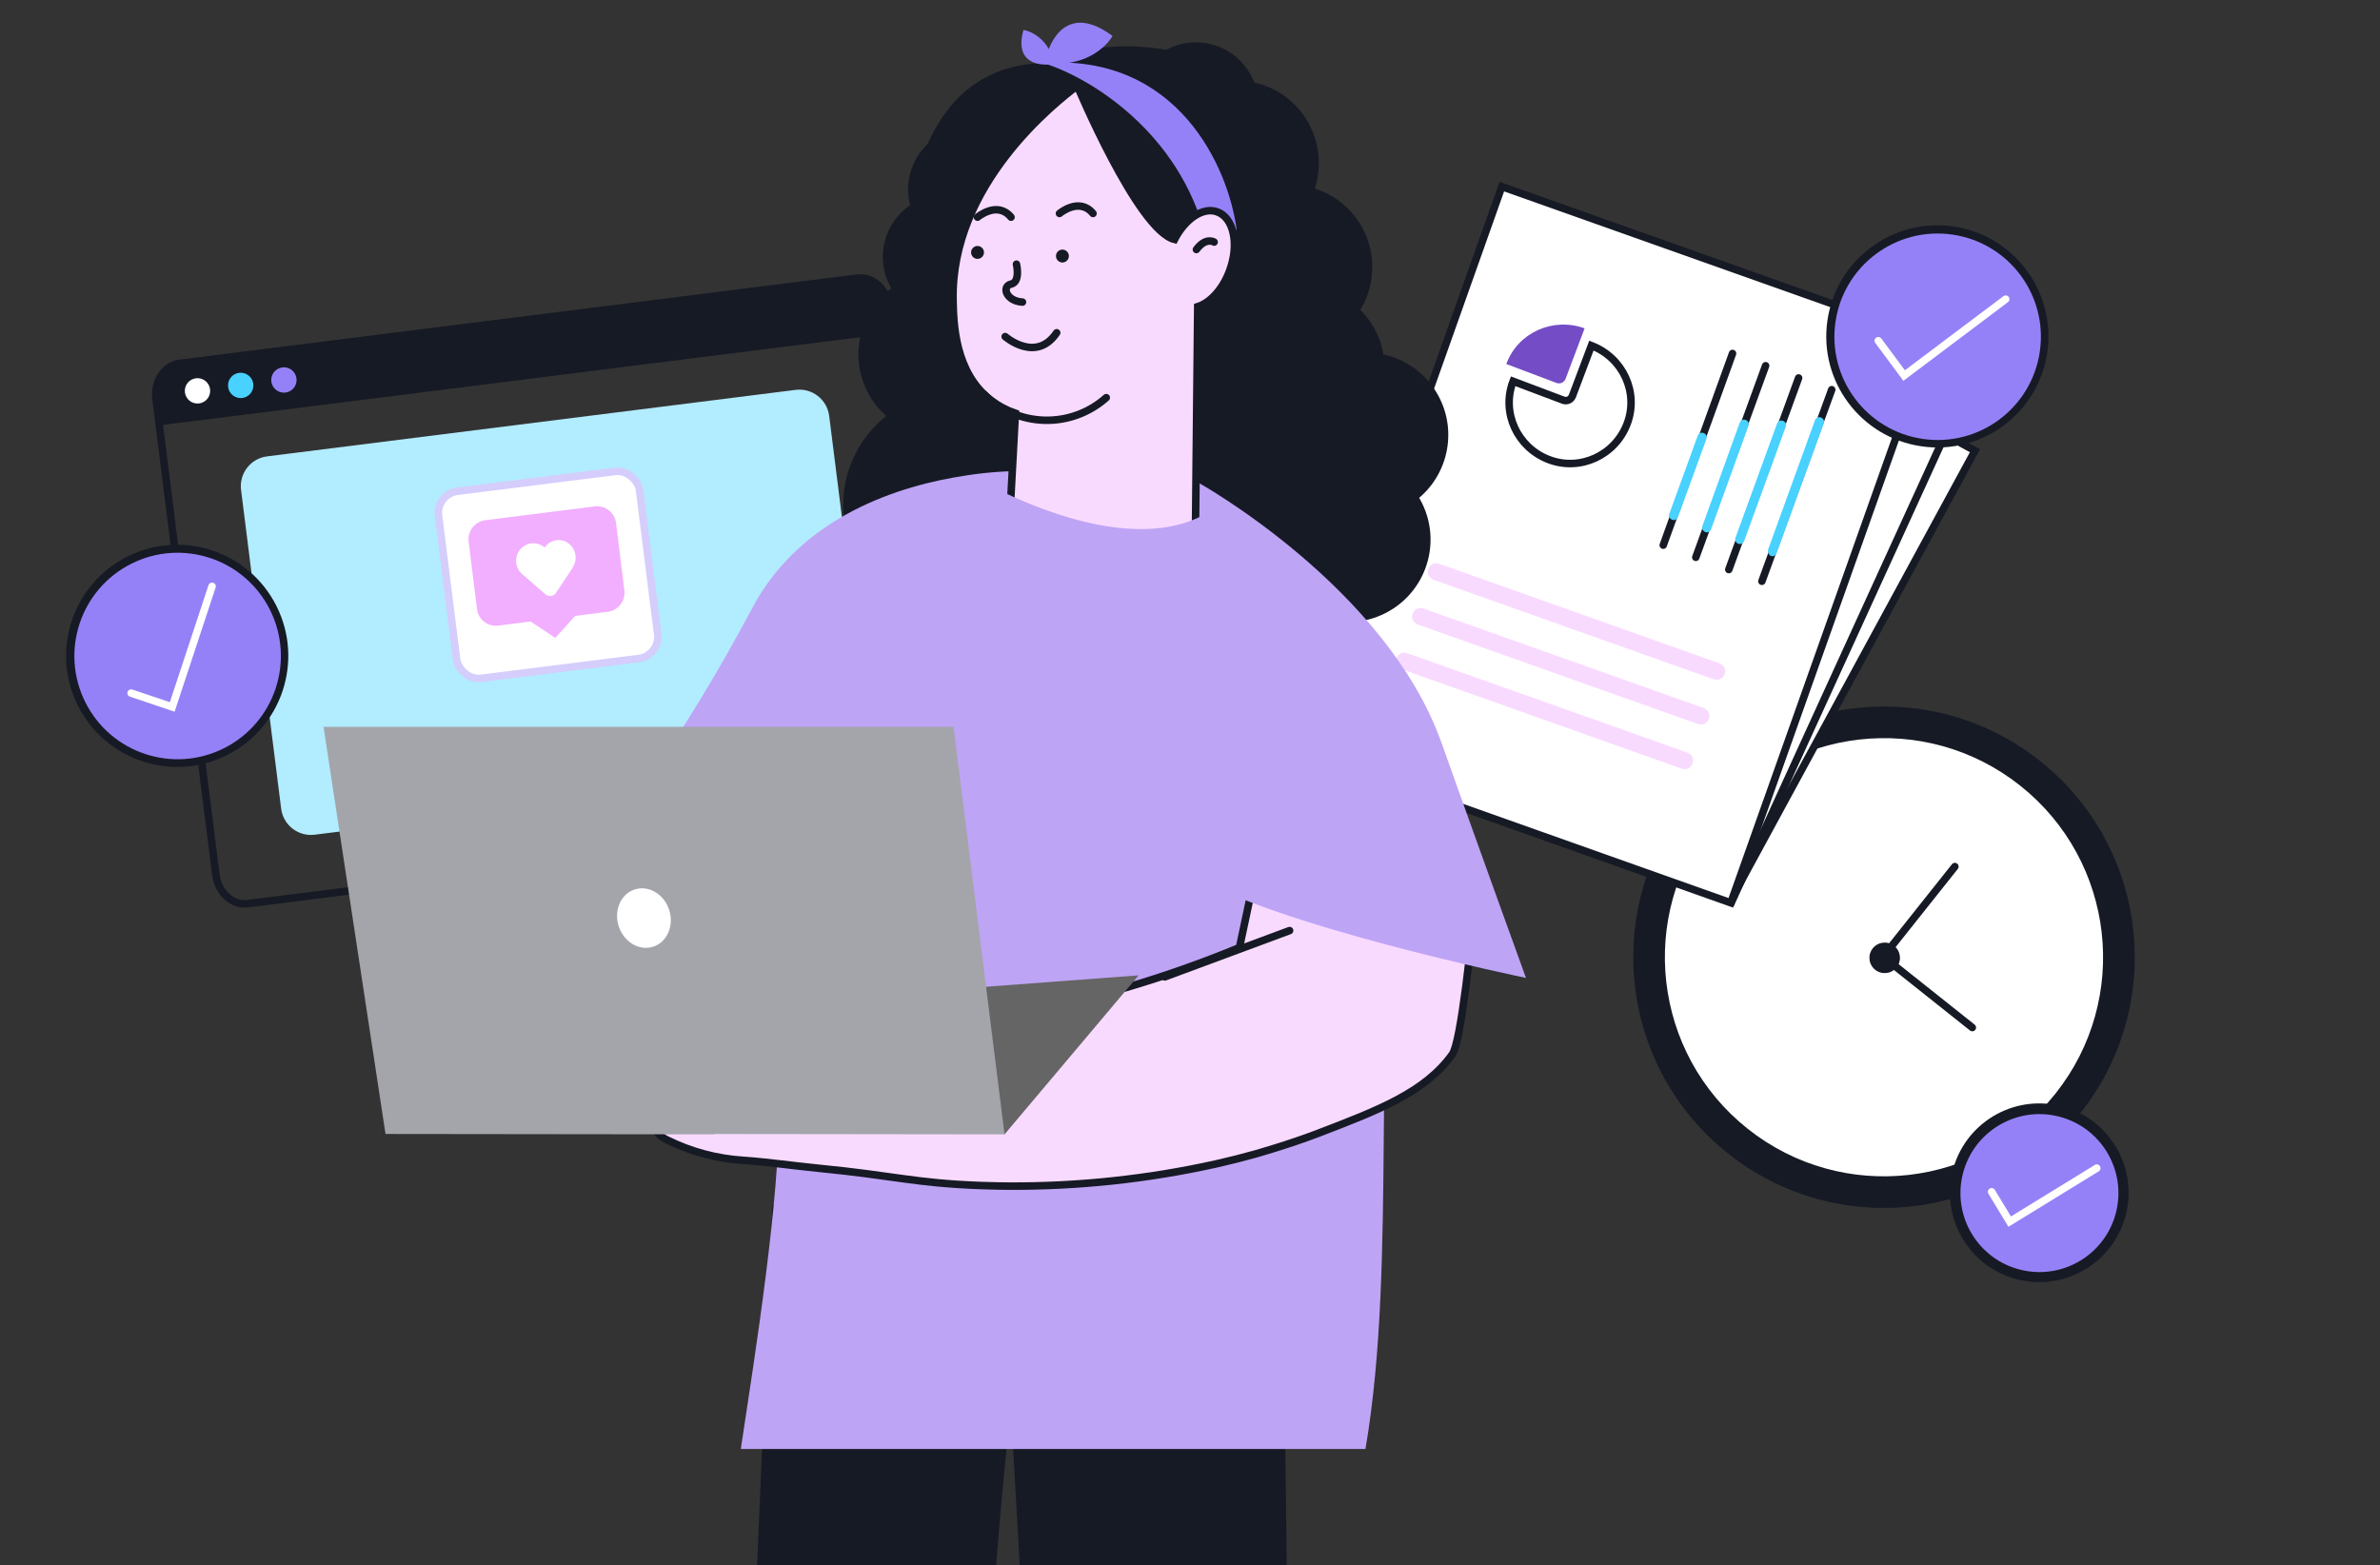 <?xml version="1.0" encoding="UTF-8"?> <svg xmlns="http://www.w3.org/2000/svg" width="634" height="417" viewBox="0 0 634 417" fill="none"><rect x="0" y="0" width="634" height="417" fill="#333333" stroke="none"/><g clip-path="url(#clip0_2440_30347)"><path d="M236.856 81.8L252.789 208.459C253.077 210.75 252.578 213.044 251.4 214.838C250.223 216.632 248.464 217.778 246.511 218.025L65.951 240.738C63.998 240.983 62.01 240.308 60.425 238.861C58.84 237.415 57.788 235.316 57.5 233.025L41.567 106.367C41.279 104.076 41.778 101.782 42.956 99.989C44.133 98.196 45.892 97.051 47.845 96.805L228.405 74.092C230.358 73.846 232.346 74.52 233.931 75.966C235.516 77.411 236.568 79.51 236.856 81.8V81.8Z" stroke="#161A25" stroke-width="2" stroke-miterlimit="10" stroke-linecap="round"></path><path d="M236.696 80.53L237.731 88.754L42.441 113.32L41.407 105.096C41.161 103.143 41.702 101.172 42.909 99.617C44.116 98.062 45.892 97.051 47.845 96.805L228.405 74.092C230.358 73.846 232.329 74.386 233.884 75.594C235.439 76.801 236.451 78.577 236.696 80.53Z" fill="#161A25"></path><path d="M53.033 107.473C54.884 107.24 56.195 105.552 55.963 103.701C55.73 101.851 54.041 100.539 52.191 100.772C50.34 101.005 49.029 102.693 49.261 104.544C49.494 106.395 51.183 107.706 53.033 107.473Z" fill="white"></path><path d="M64.541 106.026C66.392 105.793 67.703 104.104 67.47 102.254C67.238 100.403 65.549 99.092 63.698 99.325C61.848 99.557 60.536 101.246 60.769 103.097C61.002 104.947 62.691 106.259 64.541 106.026Z" fill="#49D1FF"></path><path d="M76.053 104.578C77.903 104.345 79.215 102.656 78.982 100.806C78.749 98.955 77.061 97.644 75.21 97.876C73.359 98.109 72.048 99.798 72.281 101.648C72.514 103.499 74.203 104.81 76.053 104.578Z" fill="#9581F7"></path><path d="M211.95 103.863L71.152 121.575C66.769 122.126 63.662 126.127 64.213 130.511L74.895 215.429C75.447 219.813 79.448 222.919 83.832 222.368L224.629 204.657C229.012 204.105 232.119 200.104 231.568 195.721L220.885 110.802C220.334 106.419 216.333 103.312 211.95 103.863Z" fill="#B2ECFF"></path><rect x="116.09" y="131.602" width="53.981" height="50.23" rx="5.804" transform="rotate(-7.17 116.09 131.602)" fill="white" stroke="#D5CDFC" stroke-width="2"></rect><path d="M164.098 139.331L166.321 157.279C166.671 160.103 164.66 162.628 161.902 162.976L153.217 164.073L147.925 169.941L141.364 165.57L132.739 166.659C129.922 167.014 127.415 165.06 127.065 162.235L124.842 144.288C124.492 141.464 126.503 138.939 129.261 138.59L158.424 134.908C161.241 134.552 163.755 136.566 164.098 139.331Z" fill="#F2AEFF"></path><path d="M153.314 147.983C153.452 149.101 153.18 150.27 152.526 151.249L152.379 151.507L148.109 157.962C147.807 158.418 147.308 158.72 146.78 158.787C146.251 158.854 145.694 158.685 145.291 158.318L139.347 153.156C138.364 152.444 137.683 151.276 137.523 149.982C137.204 147.394 139.004 145.075 141.528 144.755C142.819 144.592 144.125 145.024 145.122 145.854C145.879 144.742 146.987 144.064 148.337 143.893C150.686 143.596 152.995 145.395 153.314 147.983Z" fill="white"></path><path d="M449.597 213.433C472.555 184.561 514.572 179.766 543.445 202.724C572.318 225.681 577.113 267.699 554.155 296.572C531.197 325.444 489.18 330.239 460.307 307.282C431.434 284.324 426.639 242.306 449.597 213.433Z" fill="#161A25"></path><path d="M456.185 218.685C476.246 193.455 512.962 189.265 538.192 209.326C563.423 229.388 567.613 266.104 547.551 291.334C527.49 316.564 490.773 320.755 465.543 300.693C440.313 280.631 436.123 243.915 456.185 218.685Z" fill="white"></path><path d="M525.398 273.74L501.662 254.867L520.752 230.858" stroke="#161A25" stroke-width="2" stroke-miterlimit="10" stroke-linecap="round"></path><path d="M498.877 252.64C500.274 250.883 502.832 250.591 504.589 251.988C506.347 253.386 506.639 255.944 505.241 257.701C503.844 259.459 501.286 259.751 499.529 258.353C497.771 256.956 497.479 254.398 498.877 252.64Z" fill="#161A25"></path><path d="M438.264 72.339L526.105 120.066L463.403 235.469L375.561 187.741L438.264 72.339Z" fill="white" stroke="#161A25" stroke-width="2" stroke-miterlimit="10" stroke-linecap="round"></path><path d="M422.592 67.879L519.766 112.284L461.372 240.069L364.199 195.664L422.592 67.879Z" fill="white" stroke="#161A25" stroke-width="2" stroke-miterlimit="10" stroke-linecap="round"></path><path d="M400.065 49.713L514.387 90.291L461.065 240.515L346.743 199.937L400.065 49.713Z" fill="white" stroke="#161A25" stroke-width="2" stroke-miterlimit="10" stroke-linecap="round"></path><path d="M487.945 103.809L469.347 154.851" stroke="#161A25" stroke-width="2" stroke-miterlimit="10" stroke-linecap="round"></path><path d="M471.743 148.102C472.432 148.344 473.059 147.998 473.301 147.309L485.82 112.767C486.062 112.078 485.716 111.451 485.027 111.209C484.338 110.968 483.711 111.313 483.469 112.002L470.95 146.544C470.87 147.112 471.196 147.881 471.743 148.102Z" fill="#49D1FF"></path><path d="M479.125 100.688L460.526 151.731" stroke="#161A25" stroke-width="2" stroke-miterlimit="10" stroke-linecap="round"></path><path d="M463.087 144.859C463.776 145.1 464.403 144.754 464.644 144.065L475.715 113.658C475.956 112.969 475.611 112.342 474.922 112.101C474.232 111.859 473.605 112.205 473.364 112.894L462.293 143.301C462.072 143.848 462.397 144.617 463.087 144.859Z" fill="#49D1FF"></path><path d="M470.336 97.429L451.737 148.471" stroke="#161A25" stroke-width="2" stroke-miterlimit="10" stroke-linecap="round"></path><path d="M454.273 141.742C454.962 141.983 455.589 141.637 455.831 140.948L465.774 113.42C466.015 112.731 465.669 112.104 464.98 111.862C464.291 111.621 463.664 111.967 463.422 112.656L453.479 140.184C453.258 140.731 453.584 141.5 454.273 141.742Z" fill="#49D1FF"></path><path d="M461.523 94.166L443.067 145.229" stroke="#161A25" stroke-width="2" stroke-miterlimit="10" stroke-linecap="round"></path><path d="M445.465 138.479C446.154 138.72 446.781 138.375 447.022 137.685L454.57 116.907C454.812 116.218 454.466 115.591 453.777 115.35C453.088 115.108 452.461 115.454 452.219 116.143L444.671 136.921C444.45 137.468 444.775 138.237 445.465 138.479Z" fill="#49D1FF"></path><path d="M403.07 101.571C399.868 109.944 404.204 119.231 412.576 122.432C420.948 125.633 430.235 121.298 433.436 112.926C436.638 104.553 432.302 95.266 423.93 92.065L418.857 105.525C418.434 106.478 417.503 106.926 416.53 106.645L403.07 101.571Z" stroke="#161A25" stroke-width="2" stroke-miterlimit="10" stroke-linecap="round"></path><path d="M401.257 96.977L414.717 102.05C415.69 102.332 416.621 101.884 417.044 100.931L422.117 87.471C413.725 84.411 404.316 88.585 401.257 96.977Z" fill="#744CC6"></path><path d="M373.367 178.276L448.023 204.781C449.224 205.231 450.442 204.559 450.892 203.358C451.342 202.157 450.67 200.939 449.469 200.489L374.813 173.984C373.612 173.535 372.394 174.206 371.944 175.407C371.651 176.49 372.303 177.846 373.367 178.276Z" fill="#F9DAFF"></path><path d="M381.906 154.473L456.562 180.978C457.763 181.428 458.981 180.757 459.431 179.556C459.881 178.355 459.209 177.136 458.008 176.687L383.352 150.182C382.151 149.732 380.933 150.403 380.483 151.604C380.033 152.805 380.705 154.024 381.906 154.473Z" fill="#F9DAFF"></path><path d="M377.703 166.384L452.359 192.89C453.56 193.339 454.778 192.668 455.228 191.467C455.678 190.266 455.006 189.048 453.805 188.598L379.149 162.093C377.948 161.643 376.729 162.315 376.28 163.516C375.83 164.717 376.502 165.935 377.703 166.384Z" fill="#F9DAFF"></path><path d="M351.87 60.769C343.287 14.992 310.385 9.077 287.497 13.607C285.113 41.978 280.488 105.115 295.365 128.003C310.242 150.891 350.44 131.817 371.897 128.003C370.467 117.989 360.453 106.545 351.87 60.769Z" fill="#161A25"></path><path d="M339.985 154.54C334.029 143.975 337.765 130.581 348.33 124.625C358.896 118.668 372.289 122.404 378.246 132.969C384.202 143.535 380.466 156.928 369.901 162.885C359.336 168.842 345.942 165.106 339.985 154.54Z" fill="#161A25"></path><path d="M344.712 126.654C338.755 116.088 342.491 102.695 353.057 96.738C363.622 90.781 377.016 94.517 382.972 105.083C388.929 115.648 385.193 129.042 374.628 134.998C364.062 140.955 350.669 137.219 344.712 126.654Z" fill="#161A25"></path><path d="M327.743 108.897C321.787 98.331 325.523 84.938 336.088 78.981C346.653 73.024 360.047 76.76 366.004 87.326C371.96 97.891 368.224 111.285 357.659 117.241C347.094 123.198 333.7 119.462 327.743 108.897Z" fill="#161A25"></path><path d="M324.47 81.936C318.513 71.37 322.249 57.977 332.815 52.02C343.38 46.063 356.774 49.8 362.73 60.365C368.687 70.93 364.951 84.324 354.385 90.281C343.82 96.237 330.426 92.501 324.47 81.936Z" fill="#161A25"></path><path d="M310.228 54.197C304.271 43.632 308.007 30.238 318.572 24.282C329.138 18.325 342.531 22.061 348.488 32.627C354.445 43.192 350.709 56.586 340.143 62.542C329.578 68.499 316.184 64.763 310.228 54.197Z" fill="#161A25"></path><path d="M231.509 105.176C225.552 94.611 229.288 81.217 239.854 75.26C250.419 69.304 263.813 73.04 269.769 83.605C275.726 94.171 271.99 107.564 261.424 113.521C250.859 119.477 237.465 115.741 231.509 105.176Z" fill="#161A25"></path><path d="M237.326 76.634C232.803 68.613 235.64 58.444 243.661 53.922C251.683 49.399 261.852 52.236 266.374 60.257C270.896 68.279 268.06 78.447 260.038 82.97C252.017 87.492 241.848 84.656 237.326 76.634Z" fill="#161A25"></path><path d="M244.068 58.641C239.545 50.62 242.382 40.451 250.403 35.928C258.425 31.406 268.594 34.242 273.116 42.264C277.639 50.285 274.802 60.454 266.781 64.977C258.759 69.499 248.59 66.662 244.068 58.641Z" fill="#161A25"></path><path d="M304.044 36.151C299.522 28.129 302.359 17.96 310.38 13.438C318.401 8.916 328.57 11.752 333.093 19.774C337.615 27.795 334.779 37.964 326.757 42.486C318.736 47.009 308.567 44.172 304.044 36.151Z" fill="#161A25"></path><path d="M312.165 147.554C306.209 136.989 309.945 123.595 320.51 117.638C331.075 111.682 344.469 115.418 350.426 125.983C356.382 136.548 352.646 149.942 342.081 155.899C331.515 161.855 318.122 158.119 312.165 147.554Z" fill="#161A25"></path><path d="M228.514 149.438C220.299 134.868 225.451 116.398 240.021 108.184C254.591 99.97 273.061 105.122 281.275 119.691C289.489 134.261 284.337 152.731 269.768 160.945C255.198 169.16 236.728 164.008 228.514 149.438Z" fill="#161A25"></path><path d="M271.422 25.641C271.422 25.641 289.002 73.852 315.683 68.325L334.829 45.479C334.829 45.479 295.766 -11.005 271.422 25.641Z" fill="#161A25"></path><path d="M277.74 27.398C277.74 27.398 261.67 59.97 252.636 61.287C243.602 62.603 242.297 58.779 242.297 58.779C242.297 58.779 243.647 14.597 281.882 16.855L277.74 27.398Z" fill="#161A25"></path><path d="M321.206 63.184C314.232 35.021 289.884 20.358 277.844 16.782C313.893 14.207 327.286 44.766 329.432 61.217H325.14L321.206 63.184Z" fill="#9581F7"></path><path d="M280.856 16.99C277.058 17.737 270.096 16.979 272.636 7.974C274.835 8.327 279.558 10.624 280.856 16.99Z" fill="#9581F7"></path><path d="M278.392 16.6C279.447 10.57 284.52 0.727 296.366 9.591C294.596 12.636 288.523 18.301 278.392 16.6Z" fill="#9581F7"></path><path d="M341.602 321.003L345.297 624.464H283.448C278.723 541.387 273.998 458.314 269.273 375.245C259.981 458.9 260.688 540.802 251.409 624.464L192.759 626.146C197.106 524.441 201.446 422.727 205.78 321.003H341.602Z" fill="#161A25"></path><path d="M157.031 226.693L130.761 236.446" stroke="#161A25" stroke-width="2" stroke-miterlimit="10" stroke-linecap="round"></path><path d="M172.375 208.276C185.241 217.572 199.847 224.184 215.322 227.717C230.797 231.249 246.825 231.631 262.451 228.838L273.63 127.301L273.828 125.486C268.251 125.416 262.677 125.821 257.168 126.696C239.837 129.304 213.463 137.365 200.366 162.029L199.997 162.718C191.646 178.407 182.425 193.617 172.375 208.276Z" fill="#BEA4F5"></path><path d="M203.744 199.515C204.644 221.987 205.539 244.458 206.427 266.93C207.032 282.097 207.372 286.992 207.514 294.221C207.895 318.784 201.002 361.731 197.339 386.021H363.738C372.52 334.86 364.74 268.581 373.516 217.414C368.721 214.264 368.563 206.162 363.738 202.804C346.785 191.105 330.786 179.255 315.676 167.396C315.676 167.396 298.204 172.801 282.923 165.194C281.449 165.071 279.436 164.929 277.017 164.787C275.675 164.702 274.182 164.636 272.604 164.561C268.333 164.391 264.354 164.239 260.556 164.183C243.215 166.791 216.841 174.851 203.744 199.515Z" fill="#BEA4F5"></path><path d="M177.891 303.767C184.151 306.843 190.955 308.658 197.915 309.106C204.53 309.559 211.145 310.542 217.76 311.194C238.549 313.226 243.444 315.144 260.974 315.815C264.631 315.947 267.437 315.976 268.704 315.985C287.265 316.082 305.779 314.101 323.9 310.079C327.755 309.21 331.081 308.359 334.172 307.49C334.172 307.49 343.168 304.976 351.115 301.924C367.246 295.744 379.606 291 386.873 280.87C389.198 277.619 391.966 250.942 393.119 238.894C393.45 235.322 393.648 233.035 393.648 233.035L385.824 226.515L336.25 223.831C335.419 227.753 334.578 231.665 333.756 235.577C332.565 241.203 331.371 246.822 330.174 252.436C320.343 256.504 310.302 260.05 300.096 263.057C279.458 269.135 258.236 273.016 236.782 274.633C231.16 274.85 226.605 275.087 223.675 275.266C222.277 274.689 220.932 273.986 219.659 273.168C214.424 269.228 211.239 266.846 208.688 262.367C207.233 259.854 205.995 256.697 204.199 256.697C202.678 256.754 201.61 259.183 201.27 259.939C199.493 263.993 201.657 269.946 204.464 275.209L203.084 274.85C202.328 274.642 201.364 274.368 200.249 274.085C193.332 272.195 180.858 269.256 178.798 272.582C178.373 273.282 178.165 274.652 179.904 277.562C179.481 277.385 179.045 277.24 178.6 277.128C177.136 276.754 175.593 276.836 174.177 277.364C173.62 277.591 171.409 278.441 170.993 280.067C170.454 282.117 172.798 285.16 177.211 286.795C174.461 287.088 172.344 288.968 172.051 291.028C171.711 293.419 173.79 296.264 177.06 296.821C176.411 296.895 175.805 297.184 175.34 297.643C175.006 297.991 174.753 298.409 174.599 298.867C174.446 299.324 174.395 299.81 174.451 300.289C174.451 300.289 174.631 302.255 177.891 303.767Z" fill="#F9DAFF" stroke="#161A25" stroke-width="2" stroke-miterlimit="10" stroke-linecap="round"></path><path d="M178.529 277.155C186.564 280.57 195.122 282.59 203.836 283.128" stroke="#161A25" stroke-width="2" stroke-miterlimit="10" stroke-linecap="round"></path><path d="M176.351 286.294C179.785 287.653 183.305 288.783 186.888 289.677C191.92 290.921 197.058 291.69 202.234 291.973" stroke="#161A25" stroke-width="2" stroke-miterlimit="10" stroke-linecap="round"></path><path d="M177.139 296.642C180.565 297.669 184.061 298.449 187.6 298.976C192.124 299.656 196.701 299.924 201.273 299.779" stroke="#161A25" stroke-width="2" stroke-miterlimit="10" stroke-linecap="round"></path><path d="M200.192 274.112L210.219 277.136" stroke="#161A25" stroke-width="2" stroke-miterlimit="10" stroke-linecap="round"></path><path d="M343.531 247.909L310.306 260.241" stroke="#161A25" stroke-width="2" stroke-miterlimit="10" stroke-linecap="round"></path><path d="M319.133 128.529C319.133 128.529 369.212 156.284 384.01 197.92C394.535 227.532 406.5 260.519 406.5 260.519C406.5 260.519 338.014 246.396 316.601 232.477L319.133 128.529Z" fill="#BEA4F5"></path><path d="M267.592 302.197L303.312 259.834L189.49 268.339L267.592 302.197Z" fill="#656565"></path><path d="M190.323 302.103V302.197L102.695 302.093L86.186 193.629H254.014L267.594 302.197L190.323 302.103Z" fill="#A3A5AB"></path><path d="M164.814 246.76C163.447 242.551 165.349 238.161 169.062 236.955C172.775 235.75 176.893 238.185 178.259 242.394C179.626 246.603 177.724 250.993 174.012 252.199C170.299 253.404 166.181 250.969 164.814 246.76Z" fill="white"></path><path d="M253.887 79.936C254.009 86.069 254.283 99.204 263.988 106.641C265.955 108.136 268.151 109.304 270.49 110.1L268.477 147.388C275.044 153.964 283.889 157.761 293.18 157.993C302.47 158.225 311.494 154.875 318.381 148.636L319.052 81.694C322.454 80.616 325.856 76.912 327.651 71.838C330.118 64.864 328.596 57.965 324.212 56.425C320.432 55.083 315.707 58.315 312.872 63.796C303.063 61.301 286.97 22.859 286.97 22.859C281.14 27.282 253.225 49.111 253.887 79.936Z" fill="#F9DAFF" stroke="#161A25" stroke-width="2" stroke-miterlimit="10" stroke-linecap="round"></path><path d="M323.428 64.493C323.428 64.493 321.217 63.085 318.703 66.477L323.428 64.493Z" fill="#B2ECFF"></path><path d="M323.428 64.493C323.428 64.493 321.217 63.085 318.703 66.477" stroke="#161A25" stroke-width="2" stroke-miterlimit="10" stroke-linecap="round"></path><path d="M294.693 105.933C290.163 109.975 284.258 112.128 278.19 111.953C272.122 111.777 266.351 109.285 262.062 104.988" stroke="#161A25" stroke-width="2" stroke-miterlimit="10" stroke-linecap="round"></path><path d="M270.771 70.372C270.771 70.372 271.914 75.097 269.335 75.683C266.755 76.269 267.993 80.238 272.377 80.474" stroke="#161A25" stroke-width="2" stroke-miterlimit="10" stroke-linecap="round"></path><path d="M267.766 89.667C267.766 89.667 275.94 96.83 281.487 88.647" stroke="#161A25" stroke-width="2" stroke-miterlimit="10" stroke-linecap="round"></path><path d="M260.398 57.86C260.398 57.86 265.643 53.39 269.328 57.86" stroke="#161A25" stroke-width="2" stroke-miterlimit="10" stroke-linecap="round"></path><path d="M282.227 56.87C282.227 56.87 287.481 52.401 291.166 56.87" stroke="#161A25" stroke-width="2" stroke-miterlimit="10" stroke-linecap="round"></path><path d="M283.017 69.929C283.967 69.929 284.737 69.159 284.737 68.209C284.737 67.259 283.967 66.489 283.017 66.489C282.067 66.489 281.297 67.259 281.297 68.209C281.297 69.159 282.067 69.929 283.017 69.929Z" fill="#161A25"></path><path d="M260.4 68.964C261.349 68.964 262.119 68.194 262.119 67.244C262.119 66.294 261.349 65.524 260.4 65.524C259.45 65.524 258.68 66.294 258.68 67.244C258.68 68.194 259.45 68.964 260.4 68.964Z" fill="#161A25"></path><path d="M326.139 132.81C326.139 132.81 311.776 152.655 265.661 130.372C261.578 143.11 257.499 155.852 253.423 168.596L285.723 175.211L331.242 168.899L326.139 132.81Z" fill="#BEA4F5"></path><circle cx="516.085" cy="89.612" r="29.59" transform="rotate(8.216 516.085 89.612)" fill="#161A25"></circle><circle cx="516.163" cy="89.713" r="27.5" transform="rotate(8.216 516.163 89.713)" fill="#9581F7"></circle><path d="M500.351 90.77L507.241 100.045L534.281 79.7" stroke="white" stroke-width="2" stroke-linecap="round"></path><circle cx="47.2" cy="174.719" r="29.59" transform="rotate(-26.555 47.2 174.719)" fill="#161A25"></circle><circle cx="47.319" cy="174.757" r="27.5" transform="rotate(-26.555 47.319 174.757)" fill="#9581F7"></circle><path d="M34.933 184.643L45.883 188.333L56.491 156.2" stroke="white" stroke-width="2" stroke-linecap="round"></path><circle cx="543.232" cy="317.755" r="23.801" transform="rotate(13.616 543.232 317.755)" fill="#161A25"></circle><circle cx="543.279" cy="317.841" r="21.038" transform="rotate(13.616 543.279 317.841)" fill="#9581F7"></circle><path d="M530.542 317.491L535.358 325.44L558.551 311.195" stroke="white" stroke-width="2" stroke-linecap="round"></path></g><defs><clipPath id="clip0_2440_30347"><rect width="634" height="417" fill="white" transform="matrix(-1 0 0 1 634 0)"></rect></clipPath></defs></svg> 